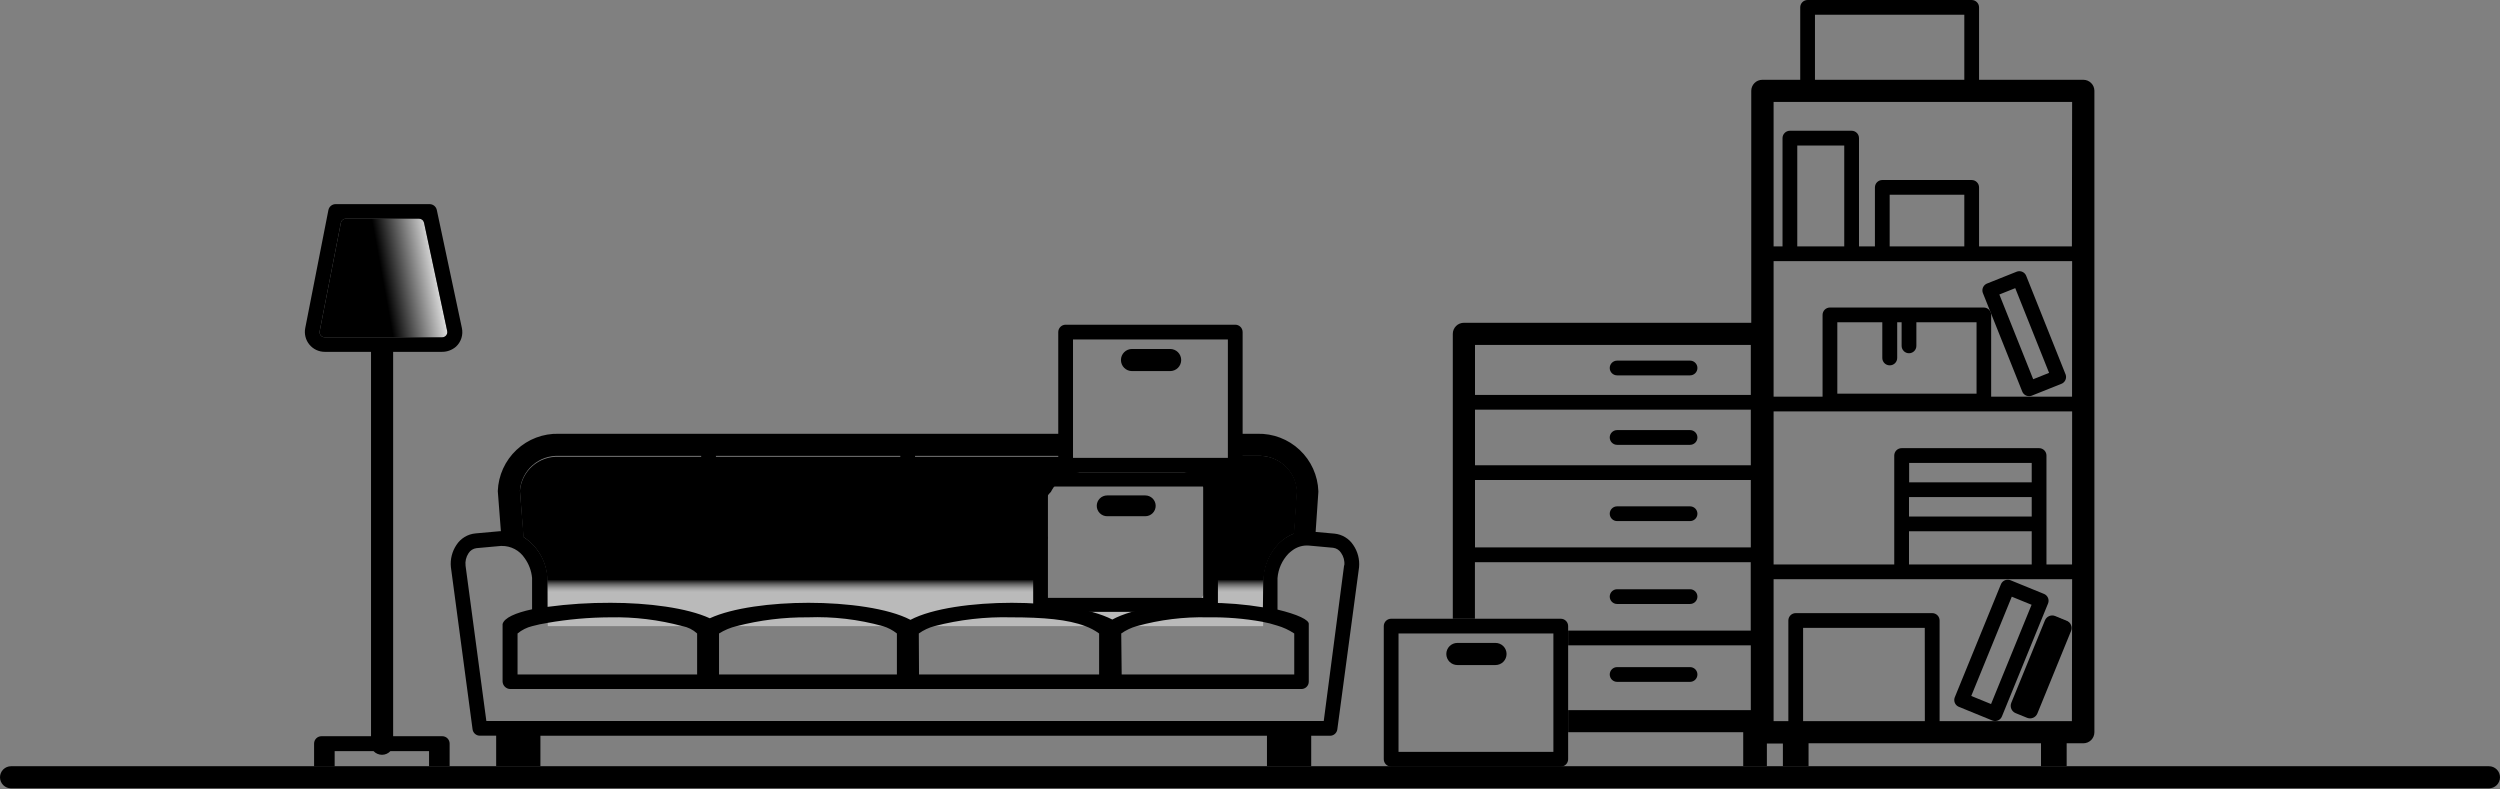 <?xml version="1.0" encoding="UTF-8"?> <svg xmlns="http://www.w3.org/2000/svg" width="339" height="107" viewBox="0 0 339 107" fill="none"><rect x="0" y="0" width="339" height="107" fill="#808080" stroke="none"/><g clip-path="url(#clip0_93_525)"><path d="M337.5 106.9H1.5C1.102 106.9 0.721 106.742 0.439 106.461C0.158 106.179 0 105.798 0 105.4C0 105.002 0.158 104.621 0.439 104.339C0.721 104.058 1.102 103.9 1.5 103.9H337.5C337.898 103.9 338.279 104.058 338.561 104.339C338.842 104.621 339 105.002 339 105.4C339 105.798 338.842 106.179 338.561 106.461C338.279 106.742 337.898 106.9 337.5 106.9Z" fill="black" style="fill:black;fill-opacity:1;"></path><path d="M229.17 50.9H219.28C219.015 50.9 218.761 50.795 218.573 50.607C218.386 50.42 218.28 50.165 218.28 49.9C218.28 49.635 218.386 49.38 218.573 49.193C218.761 49.005 219.015 48.9 219.28 48.9H229.17C229.435 48.9 229.69 49.005 229.877 49.193C230.065 49.38 230.17 49.635 230.17 49.9C230.17 50.165 230.065 50.42 229.877 50.607C229.69 50.795 229.435 50.9 229.17 50.9Z" fill="#36DBFF" style="fill:#36DBFF;fill:color(display-p3 0.212 0.859 1);fill-opacity:1;"></path><path d="M229.17 60.32H219.28C219.015 60.32 218.761 60.215 218.573 60.027C218.386 59.84 218.28 59.585 218.28 59.32C218.28 59.055 218.386 58.8 218.573 58.613C218.761 58.425 219.015 58.32 219.28 58.32H229.17C229.435 58.32 229.69 58.425 229.877 58.613C230.065 58.8 230.17 59.055 230.17 59.32C230.17 59.585 230.065 59.84 229.877 60.027C229.69 60.215 229.435 60.32 229.17 60.32Z" fill="#36DBFF" style="fill:#36DBFF;fill:color(display-p3 0.212 0.859 1);fill-opacity:1;"></path><path d="M229.17 70.66H219.28C219.015 70.66 218.761 70.555 218.573 70.367C218.386 70.18 218.28 69.925 218.28 69.66C218.28 69.395 218.386 69.141 218.573 68.953C218.761 68.765 219.015 68.66 219.28 68.66H229.17C229.435 68.66 229.69 68.765 229.877 68.953C230.065 69.141 230.17 69.395 230.17 69.66C230.17 69.925 230.065 70.18 229.877 70.367C229.69 70.555 229.435 70.66 229.17 70.66Z" fill="#36DBFF" style="fill:#36DBFF;fill:color(display-p3 0.212 0.859 1);fill-opacity:1;"></path><path d="M229.17 81.9H219.28C219.015 81.9 218.761 81.795 218.573 81.607C218.386 81.42 218.28 81.165 218.28 80.9C218.28 80.635 218.386 80.38 218.573 80.193C218.761 80.005 219.015 79.9 219.28 79.9H229.17C229.435 79.9 229.69 80.005 229.877 80.193C230.065 80.38 230.17 80.635 230.17 80.9C230.17 81.165 230.065 81.42 229.877 81.607C229.69 81.795 229.435 81.9 229.17 81.9Z" fill="#36DBFF" style="fill:#36DBFF;fill:color(display-p3 0.212 0.859 1);fill-opacity:1;"></path><path d="M229.17 92.46H219.28C219.015 92.46 218.761 92.355 218.573 92.167C218.386 91.98 218.28 91.725 218.28 91.46C218.28 91.195 218.386 90.941 218.573 90.753C218.761 90.565 219.015 90.46 219.28 90.46H229.17C229.435 90.46 229.69 90.565 229.877 90.753C230.065 90.941 230.17 91.195 230.17 91.46C230.17 91.725 230.065 91.98 229.877 92.167C229.69 92.355 229.435 92.46 229.17 92.46Z" fill="#36DBFF" style="fill:#36DBFF;fill:color(display-p3 0.212 0.859 1);fill-opacity:1;"></path><path d="M238.91 43.77H198.5C198.102 43.77 197.721 43.928 197.439 44.209C197.158 44.491 197 44.872 197 45.27V83.9H200V76.23H237.4V85.51H212.64V87.51H237.41V96.29H212.64V99.29H236.38V103.9H239.59V99.11C239.835 98.987 240.041 98.798 240.186 98.565C240.33 98.332 240.408 98.064 240.41 97.79V45.27C240.41 44.872 240.252 44.491 239.971 44.209C239.689 43.928 239.308 43.77 238.91 43.77ZM237.41 74.23H200.01V65.09H237.41V74.23ZM237.41 63.09H200.01V55.55H237.41V63.09ZM237.41 53.55H200.01V46.77H237.41V53.55Z" fill="#36DBFF" style="fill:#36DBFF;fill:color(display-p3 0.212 0.859 1);fill-opacity:1;"></path><path d="M202.79 90.18H197.62C197.222 90.18 196.841 90.022 196.559 89.741C196.278 89.459 196.12 89.078 196.12 88.68C196.12 88.282 196.278 87.901 196.559 87.619C196.841 87.338 197.222 87.18 197.62 87.18H202.79C203.188 87.18 203.569 87.338 203.851 87.619C204.132 87.901 204.29 88.282 204.29 88.68C204.29 89.078 204.132 89.459 203.851 89.741C203.569 90.022 203.188 90.18 202.79 90.18Z" fill="black" style="fill:black;fill-opacity:1;"></path><path d="M212.64 87.51V84.9C212.64 84.635 212.535 84.38 212.347 84.193C212.16 84.005 211.905 83.9 211.64 83.9H188.64C188.375 83.9 188.121 84.005 187.933 84.193C187.745 84.38 187.64 84.635 187.64 84.9V102.95C187.64 103.215 187.745 103.47 187.933 103.657C188.121 103.845 188.375 103.95 188.64 103.95H211.64C211.905 103.95 212.16 103.845 212.347 103.657C212.535 103.47 212.64 103.215 212.64 102.95V87.51ZM210.64 101.95H189.64V85.9H210.64V101.95Z" fill="black" style="fill:black;fill-opacity:1;"></path><path d="M280.246 84.169L278.69 83.535C278.143 83.311 277.519 83.574 277.295 84.121L272.731 95.306C272.508 95.853 272.77 96.477 273.317 96.701L274.873 97.335C275.42 97.559 276.045 97.296 276.268 96.749L280.832 85.564C281.056 85.017 280.793 84.393 280.246 84.169Z" fill="url(#paint0_linear_93_525)" style=""></path><path d="M276.786 81.459L272.25 79.607L265.998 94.92L270.534 96.772L276.786 81.459Z" stroke="#36DBFF" style="stroke:#36DBFF;stroke:color(display-p3 0.212 0.859 1);stroke-opacity:1;" stroke-width="2" stroke-linejoin="round"></path><path d="M273.824 37.773L269.812 39.376L275.144 52.721L279.156 51.118L273.824 37.773Z" stroke="#36DBFF" style="stroke:#36DBFF;stroke:color(display-p3 0.212 0.859 1);stroke-opacity:1;" stroke-width="2" stroke-linejoin="round"></path><path d="M282.5 10.82H268.36V1C268.36 0.735 268.255 0.48 268.067 0.293C267.88 0.105 267.625 0 267.36 0H245.11C244.845 0 244.591 0.105 244.403 0.293C244.216 0.48 244.11 0.735 244.11 1V10.82H238.97C238.572 10.82 238.191 10.978 237.91 11.259C237.628 11.541 237.47 11.922 237.47 12.32V99.32C237.47 99.718 237.628 100.099 237.91 100.381C238.191 100.662 238.572 100.82 238.97 100.82H241.76V103.9H245.24V100.79H276.76V103.9H280.24V100.79H282.5C282.898 100.79 283.28 100.632 283.561 100.351C283.842 100.069 284 99.688 284 99.29V12.29C283.992 11.897 283.831 11.524 283.55 11.249C283.27 10.974 282.893 10.82 282.5 10.82ZM246.11 2H266.36V10.82H246.11V2ZM261.01 97.79H244.5V85.14H261L261.01 97.79ZM280.95 97.79H263.01V84.14C263.01 83.875 262.905 83.62 262.717 83.433C262.53 83.245 262.275 83.14 262.01 83.14H243.5C243.235 83.14 242.981 83.245 242.793 83.433C242.606 83.62 242.5 83.875 242.5 84.14V97.79H240.5V78.54H280.98L280.95 97.79ZM275.5 67.4V70.04H258.86V67.4H275.5ZM258.88 65.4V62.77H275.5V65.4H258.88ZM275.5 72.04V76.54H258.86V72.04H275.5ZM280.97 76.54H277.5V61.77C277.5 61.505 277.395 61.25 277.207 61.063C277.02 60.875 276.765 60.77 276.5 60.77H257.86C257.595 60.77 257.341 60.875 257.153 61.063C256.966 61.25 256.86 61.505 256.86 61.77V76.54H240.5V55.79H280.98L280.97 76.54ZM256.26 49.54C256.525 49.54 256.78 49.435 256.967 49.247C257.155 49.06 257.26 48.805 257.26 48.54V43.7H257.86V46.9C257.86 47.165 257.966 47.42 258.153 47.607C258.341 47.795 258.595 47.9 258.86 47.9C259.125 47.9 259.38 47.795 259.567 47.607C259.755 47.42 259.86 47.165 259.86 46.9V43.7H268.02V53.38H249.14V43.7H255.24V48.54C255.24 48.805 255.346 49.06 255.533 49.247C255.721 49.435 255.975 49.54 256.24 49.54H256.26ZM280.97 53.79H270V42.7C270 42.435 269.895 42.18 269.707 41.993C269.52 41.805 269.265 41.7 269 41.7H248.14C247.875 41.7 247.621 41.805 247.433 41.993C247.246 42.18 247.14 42.435 247.14 42.7V53.79H240.5V35.41H280.98L280.97 53.79ZM243.71 33.41V19.73H250.08V33.41H243.71ZM256.24 33.41V26.41H266.36V33.41H256.24ZM280.95 33.41H268.36V25.41C268.36 25.145 268.255 24.89 268.067 24.703C267.88 24.515 267.625 24.41 267.36 24.41H255.24C254.975 24.41 254.721 24.515 254.533 24.703C254.346 24.89 254.24 25.145 254.24 25.41V33.41H252.08V18.73C252.08 18.465 251.975 18.21 251.787 18.023C251.6 17.835 251.345 17.73 251.08 17.73H242.71C242.445 17.73 242.191 17.835 242.003 18.023C241.816 18.21 241.71 18.465 241.71 18.73V33.41H240.5V13.82H280.98L280.95 33.41Z" fill="black" style="fill:black;fill-opacity:1;"></path><path opacity="0.46" d="M170.5 61.82H167.26C167.186 62.387 166.903 62.906 166.466 63.276C166.03 63.646 165.472 63.84 164.9 63.82C164.604 63.82 164.309 63.769 164.03 63.67C163.565 63.801 163.084 63.868 162.6 63.87C161.93 63.889 161.262 63.953 160.6 64.06C161.392 64.318 162.106 64.77 162.679 65.374C163.252 65.978 163.665 66.716 163.88 67.52C164.328 70.447 164.361 73.423 163.98 76.36C164.63 79.21 163.07 82.64 159.29 82.64C158.602 82.642 157.921 82.503 157.29 82.23C156.484 82.753 155.54 83.021 154.58 83C153.464 83.042 152.37 82.688 151.49 82H151C150.67 82 150.33 82 150 82H148.82C148.373 82.438 147.843 82.78 147.26 83.007C146.677 83.234 146.055 83.34 145.43 83.32C140.65 83.32 139.43 77.82 141.74 74.97C141.684 74.26 141.797 73.547 142.07 72.89C141.664 72.298 141.387 71.626 141.258 70.92C141.129 70.213 141.15 69.488 141.32 68.79C141.515 67.999 141.923 67.276 142.5 66.7C142.721 66.27 142.997 65.87 143.32 65.51C144.132 64.712 145.188 64.208 146.32 64.08C145.954 63.856 145.652 63.541 145.444 63.166C145.235 62.791 145.127 62.369 145.13 61.94H75.78C74.479 61.883 73.207 62.327 72.224 63.181C71.241 64.035 70.624 65.234 70.5 66.53L70.98 72.82C71.903 73.416 72.674 74.219 73.233 75.165C73.792 76.111 74.123 77.174 74.2 78.27L74.28 84.9H171.28L171.36 78.35C171.481 76.61 172.211 74.967 173.42 73.71C174.01 73.115 174.719 72.652 175.5 72.35L175.89 66.54C175.795 65.202 175.175 63.955 174.166 63.071C173.157 62.187 171.839 61.738 170.5 61.82Z" fill="url(#paint1_linear_93_525)" style=""></path><path d="M183.5 73.9C183.218 73.47 182.843 73.109 182.404 72.843C181.965 72.576 181.471 72.411 180.96 72.36L178.4 72.13L178.77 66.71V66.61C178.697 64.484 177.787 62.472 176.238 61.013C174.689 59.554 172.627 58.766 170.5 58.82H167.7C167.906 59.48 167.859 60.193 167.57 60.82C167.655 61.146 167.682 61.485 167.65 61.82H170.5C171.829 61.754 173.131 62.211 174.127 63.093C175.124 63.975 175.735 65.213 175.83 66.54L175.44 72.35C174.658 72.652 173.949 73.115 173.36 73.71C172.15 74.967 171.421 76.61 171.3 78.35L171.25 82.35C168.797 81.948 166.315 81.744 163.83 81.74C158.83 81.74 153.66 82.47 150.83 84.01C147.83 82.47 142.38 81.74 137.19 81.74C132 81.74 126.42 82.48 123.46 84.05C120.46 82.48 114.91 81.74 109.63 81.74C104.63 81.74 99.32 82.42 96.25 83.84C93.16 82.42 87.87 81.74 82.81 81.74C79.944 81.726 77.08 81.91 74.24 82.29V78.29C74.163 77.194 73.832 76.131 73.273 75.185C72.714 74.239 71.943 73.436 71.02 72.84L70.5 66.53C70.595 65.204 71.206 63.967 72.203 63.087C73.2 62.206 74.502 61.751 75.83 61.82H95.08V68.66C95.08 68.925 95.185 69.18 95.373 69.367C95.56 69.555 95.815 69.66 96.08 69.66C96.345 69.66 96.599 69.555 96.787 69.367C96.974 69.18 97.08 68.925 97.08 68.66V61.82H122.08V68.66C122.08 68.925 122.185 69.18 122.373 69.367C122.56 69.555 122.815 69.66 123.08 69.66C123.345 69.66 123.599 69.555 123.787 69.367C123.974 69.18 124.08 68.925 124.08 68.66V61.82H144.5C144.57 61.408 144.742 61.019 145 60.69C144.991 60.368 145.049 60.048 145.17 59.75C145.097 59.444 145.097 59.126 145.17 58.82H75.78C73.654 58.763 71.593 59.547 70.042 61.002C68.492 62.457 67.578 64.465 67.5 66.59L67.92 72.03H67.79L64.48 72.33C63.957 72.377 63.452 72.543 63.003 72.815C62.554 73.087 62.173 73.458 61.89 73.9C61.3 74.783 61.034 75.843 61.14 76.9L64.08 98.9C64.114 99.14 64.234 99.36 64.418 99.518C64.602 99.677 64.837 99.762 65.08 99.76H67.28V103.9H73.28V99.77H171.8V103.9H177.8V99.77H180.34C180.582 99.772 180.818 99.686 181.002 99.528C181.186 99.37 181.306 99.15 181.34 98.91L184.29 76.91C184.385 75.845 184.106 74.781 183.5 73.9ZM152.04 85.9C152.681 85.45 153.395 85.111 154.15 84.9C157.281 84.034 160.522 83.633 163.77 83.71C166.247 83.671 168.722 83.872 171.16 84.31C171.837 84.437 172.505 84.607 173.16 84.82C173.991 85.057 174.78 85.422 175.5 85.9V91.46H152.1L152.04 85.9ZM124.59 85.9C125.234 85.442 125.956 85.103 126.72 84.9C130.111 84.023 133.608 83.622 137.11 83.71C141.49 83.71 144.82 84 147.16 84.9C147.83 85.144 148.463 85.48 149.04 85.9V91.46H124.62L124.59 85.9ZM97.5 85.9C98.238 85.441 99.045 85.103 99.89 84.9C103.045 84.087 106.292 83.687 109.55 83.71C112.977 83.584 116.404 83.985 119.71 84.9C120.405 85.108 121.053 85.447 121.62 85.9V91.46H97.5V85.9ZM74.19 84.47C77.01 83.976 79.867 83.722 82.73 83.71C86.036 83.642 89.336 84.042 92.53 84.9C93.278 85.036 93.972 85.383 94.53 85.9V91.46H70.18V85.9C70.762 85.42 71.446 85.078 72.18 84.9C72.851 84.718 73.532 84.575 74.22 84.47H74.19ZM182.26 76.66L179.5 97.77H65.95L63.13 76.71C63.059 76.117 63.201 75.519 63.53 75.02C63.647 74.831 63.804 74.671 63.991 74.552C64.178 74.433 64.39 74.357 64.61 74.33L67.92 74.03C67.953 74.035 67.987 74.035 68.02 74.03C68.639 74.02 69.251 74.167 69.798 74.457C70.346 74.748 70.811 75.172 71.15 75.69C71.716 76.478 72.061 77.403 72.15 78.37V82.62C69.9 83.1 68.37 83.78 68.15 84.62V92.43C68.164 92.691 68.274 92.937 68.459 93.121C68.643 93.306 68.889 93.416 69.15 93.43H176.4C176.537 93.44 176.674 93.421 176.804 93.375C176.934 93.329 177.052 93.257 177.153 93.163C177.253 93.069 177.333 92.956 177.388 92.83C177.442 92.704 177.47 92.567 177.47 92.43V84.66C177.58 84.06 175.88 83.29 173.23 82.66V78.4C173.325 77.151 173.852 75.974 174.72 75.07C174.877 74.919 175.044 74.779 175.22 74.65C175.861 74.156 176.663 73.917 177.47 73.98L178.27 74.05L180.78 74.28C180.998 74.308 181.208 74.385 181.393 74.504C181.578 74.623 181.734 74.783 181.85 74.97C182.197 75.461 182.354 76.062 182.29 76.66H182.26Z" fill="#36DBFF" style="fill:#36DBFF;fill:color(display-p3 0.212 0.859 1);fill-opacity:1;"></path><path d="M155.3 70H150.13C149.945 70 149.761 69.964 149.59 69.893C149.419 69.822 149.264 69.718 149.133 69.587C149.002 69.456 148.898 69.301 148.827 69.13C148.756 68.959 148.72 68.775 148.72 68.59C148.72 68.405 148.756 68.222 148.827 68.05C148.898 67.879 149.002 67.724 149.133 67.593C149.264 67.462 149.419 67.358 149.59 67.287C149.761 67.216 149.945 67.18 150.13 67.18H155.3C155.485 67.18 155.668 67.216 155.839 67.287C156.01 67.358 156.166 67.462 156.297 67.593C156.428 67.724 156.532 67.879 156.602 68.05C156.673 68.222 156.71 68.405 156.71 68.59C156.71 68.775 156.673 68.959 156.602 69.13C156.532 69.301 156.428 69.456 156.297 69.587C156.166 69.718 156.01 69.822 155.839 69.893C155.668 69.964 155.485 70 155.3 70Z" fill="black" style="fill:black;fill-opacity:1;"></path><path d="M165.15 67.49V65.03C165.134 64.775 165.022 64.536 164.836 64.361C164.65 64.187 164.405 64.09 164.15 64.09H141.1C140.844 64.09 140.599 64.187 140.413 64.361C140.227 64.536 140.115 64.775 140.1 65.03V82.03C140.115 82.285 140.227 82.524 140.413 82.699C140.599 82.873 140.844 82.971 141.1 82.97H164.15C164.405 82.971 164.65 82.873 164.836 82.699C165.022 82.524 165.134 82.285 165.15 82.03V67.49ZM163.15 81.07H142.1V65.97H163.15V81.07Z" fill="black" style="fill:black;fill-opacity:1;"></path><path d="M158.65 50.32H153.5C153.102 50.32 152.721 50.162 152.439 49.881C152.158 49.599 152 49.218 152 48.82C152 48.422 152.158 48.041 152.439 47.759C152.721 47.478 153.102 47.32 153.5 47.32H158.67C159.068 47.32 159.449 47.478 159.731 47.759C160.012 48.041 160.17 48.422 160.17 48.82C160.17 49.218 160.012 49.599 159.731 49.881C159.449 50.162 159.068 50.32 158.67 50.32H158.65Z" fill="black" style="fill:black;fill-opacity:1;"></path><path d="M168.5 47.65V45.03C168.5 44.765 168.395 44.511 168.207 44.323C168.02 44.135 167.765 44.03 167.5 44.03H144.5C144.235 44.03 143.98 44.135 143.793 44.323C143.605 44.511 143.5 44.765 143.5 45.03V63.09C143.5 63.355 143.605 63.61 143.793 63.797C143.98 63.985 144.235 64.09 144.5 64.09H167.5C167.765 64.09 168.02 63.985 168.207 63.797C168.395 63.61 168.5 63.355 168.5 63.09V47.65ZM166.5 62.09H145.5V46.03H166.5V62.09Z" fill="black" style="fill:black;fill-opacity:1;"></path><path d="M59.98 99.83H53.31V47.63C53.31 47.232 53.152 46.851 52.87 46.569C52.589 46.288 52.208 46.13 51.81 46.13C51.412 46.13 51.031 46.288 50.749 46.569C50.468 46.851 50.31 47.232 50.31 47.63V99.83H43.59C43.325 99.83 43.07 99.935 42.883 100.123C42.695 100.31 42.59 100.565 42.59 100.83C42.59 100.83 42.59 100.89 42.59 100.92V103.92H45.38V101.85H50.65C50.797 102.007 50.975 102.133 51.173 102.219C51.371 102.305 51.584 102.35 51.8 102.35C52.014 102.35 52.226 102.306 52.422 102.219C52.618 102.133 52.795 102.008 52.94 101.85H58.18V103.9H60.97V100.83C60.97 100.567 60.866 100.314 60.681 100.126C60.495 99.939 60.243 99.833 59.98 99.83Z" fill="black" style="fill:black;fill-opacity:1;"></path><path d="M46.91 29.65C46.747 29.651 46.59 29.709 46.464 29.813C46.338 29.916 46.252 30.06 46.22 30.22L43.35 44.9C43.329 45.002 43.331 45.108 43.356 45.209C43.382 45.31 43.429 45.404 43.495 45.484C43.561 45.565 43.644 45.63 43.739 45.674C43.833 45.718 43.936 45.741 44.04 45.74H59.95C60.055 45.741 60.159 45.718 60.255 45.673C60.35 45.629 60.434 45.563 60.5 45.481C60.566 45.4 60.613 45.304 60.637 45.202C60.662 45.099 60.663 44.993 60.64 44.89L57.5 30.21C57.466 30.052 57.379 29.91 57.254 29.809C57.128 29.707 56.972 29.651 56.81 29.65H46.91Z" fill="url(#paint2_linear_93_525)" style=""></path><path d="M59.82 47.71H44.04C43.641 47.71 43.247 47.622 42.887 47.452C42.526 47.282 42.208 47.034 41.955 46.726C41.701 46.418 41.519 46.058 41.422 45.671C41.324 45.285 41.313 44.881 41.39 44.49L44.53 28.49C44.575 28.259 44.699 28.051 44.882 27.903C45.065 27.755 45.294 27.676 45.53 27.68H58.23C58.462 27.675 58.69 27.751 58.872 27.895C59.055 28.039 59.181 28.243 59.23 28.47L62.63 44.47C62.73 44.926 62.708 45.401 62.568 45.846C62.427 46.292 62.173 46.693 61.83 47.01C61.273 47.49 60.555 47.741 59.82 47.71ZM46.91 29.65C46.747 29.651 46.589 29.709 46.464 29.813C46.338 29.916 46.252 30.06 46.22 30.22L43.35 44.9C43.329 45.002 43.331 45.108 43.356 45.209C43.381 45.31 43.429 45.404 43.495 45.484C43.561 45.565 43.644 45.63 43.739 45.674C43.833 45.718 43.936 45.741 44.04 45.74H59.95C60.055 45.741 60.159 45.718 60.254 45.673C60.349 45.629 60.433 45.563 60.5 45.481C60.566 45.4 60.613 45.304 60.637 45.202C60.661 45.099 60.663 44.993 60.64 44.89L57.5 30.21C57.466 30.052 57.379 29.91 57.253 29.809C57.128 29.707 56.971 29.651 56.81 29.65H46.91Z" fill="#36DBFF" style="fill:#36DBFF;fill:color(display-p3 0.212 0.859 1);fill-opacity:1;"></path></g><defs><linearGradient id="paint0_linear_93_525" x1="279.827" y1="83.465" x2="274.567" y2="95.495" gradientUnits="userSpaceOnUse"><stop stop-color="white" style="stop-color:white;stop-opacity:1;"></stop><stop offset="0.04" stop-color="#E1FAFF" style="stop-color:#E1FAFF;stop-color:color(display-p3 0.882 0.98 1);stop-opacity:1;"></stop><stop offset="0.11" stop-color="#B9F2FF" style="stop-color:#B9F2FF;stop-color:color(display-p3 0.726 0.949 1);stop-opacity:1;"></stop><stop offset="0.18" stop-color="#95ECFF" style="stop-color:#95ECFF;stop-color:color(display-p3 0.584 0.925 1);stop-opacity:1;"></stop><stop offset="0.26" stop-color="#78E7FF" style="stop-color:#78E7FF;stop-color:color(display-p3 0.471 0.906 1);stop-opacity:1;"></stop><stop offset="0.34" stop-color="#60E2FF" style="stop-color:#60E2FF;stop-color:color(display-p3 0.377 0.886 1);stop-opacity:1;"></stop><stop offset="0.44" stop-color="#4DDFFF" style="stop-color:#4DDFFF;stop-color:color(display-p3 0.302 0.875 1);stop-opacity:1;"></stop><stop offset="0.55" stop-color="#40DDFF" style="stop-color:#40DDFF;stop-color:color(display-p3 0.251 0.867 1);stop-opacity:1;"></stop><stop offset="0.7" stop-color="#38DBFF" style="stop-color:#38DBFF;stop-color:color(display-p3 0.22 0.859 1);stop-opacity:1;"></stop><stop offset="1" stop-color="#36DBFF" style="stop-color:#36DBFF;stop-color:color(display-p3 0.212 0.859 1);stop-opacity:1;"></stop></linearGradient><linearGradient id="paint1_linear_93_525" x1="123.13" y1="80.34" x2="123.13" y2="62.75" gradientUnits="userSpaceOnUse"><stop stop-color="white" style="stop-color:white;stop-opacity:1;"></stop><stop offset="0.1" stop-color="#F8FEFF" style="stop-color:#F8FEFF;stop-color:color(display-p3 0.973 0.996 1);stop-opacity:1;"></stop><stop offset="0.25" stop-color="#E5FAFF" style="stop-color:#E5FAFF;stop-color:color(display-p3 0.898 0.98 1);stop-opacity:1;"></stop><stop offset="0.43" stop-color="#C6F5FF" style="stop-color:#C6F5FF;stop-color:color(display-p3 0.776 0.961 1);stop-opacity:1;"></stop><stop offset="0.63" stop-color="#9AEDFF" style="stop-color:#9AEDFF;stop-color:color(display-p3 0.604 0.929 1);stop-opacity:1;"></stop><stop offset="0.84" stop-color="#63E3FF" style="stop-color:#63E3FF;stop-color:color(display-p3 0.388 0.89 1);stop-opacity:1;"></stop><stop offset="1" stop-color="#36DBFF" style="stop-color:#36DBFF;stop-color:color(display-p3 0.212 0.859 1);stop-opacity:1;"></stop></linearGradient><linearGradient id="paint2_linear_93_525" x1="60.33" y1="36.43" x2="40.72" y2="39.99" gradientUnits="userSpaceOnUse"><stop stop-color="white" style="stop-color:white;stop-opacity:1;"></stop><stop offset="0.43" stop-color="#ACF0FF" style="stop-color:#ACF0FF;stop-color:color(display-p3 0.674 0.941 1);stop-opacity:1;"></stop><stop offset="1" stop-color="#36DBFF" style="stop-color:#36DBFF;stop-color:color(display-p3 0.212 0.859 1);stop-opacity:1;"></stop></linearGradient><clipPath id="clip0_93_525"><rect width="339" height="106.9" fill="white" style="fill:white;fill-opacity:1;"></rect></clipPath></defs></svg> 